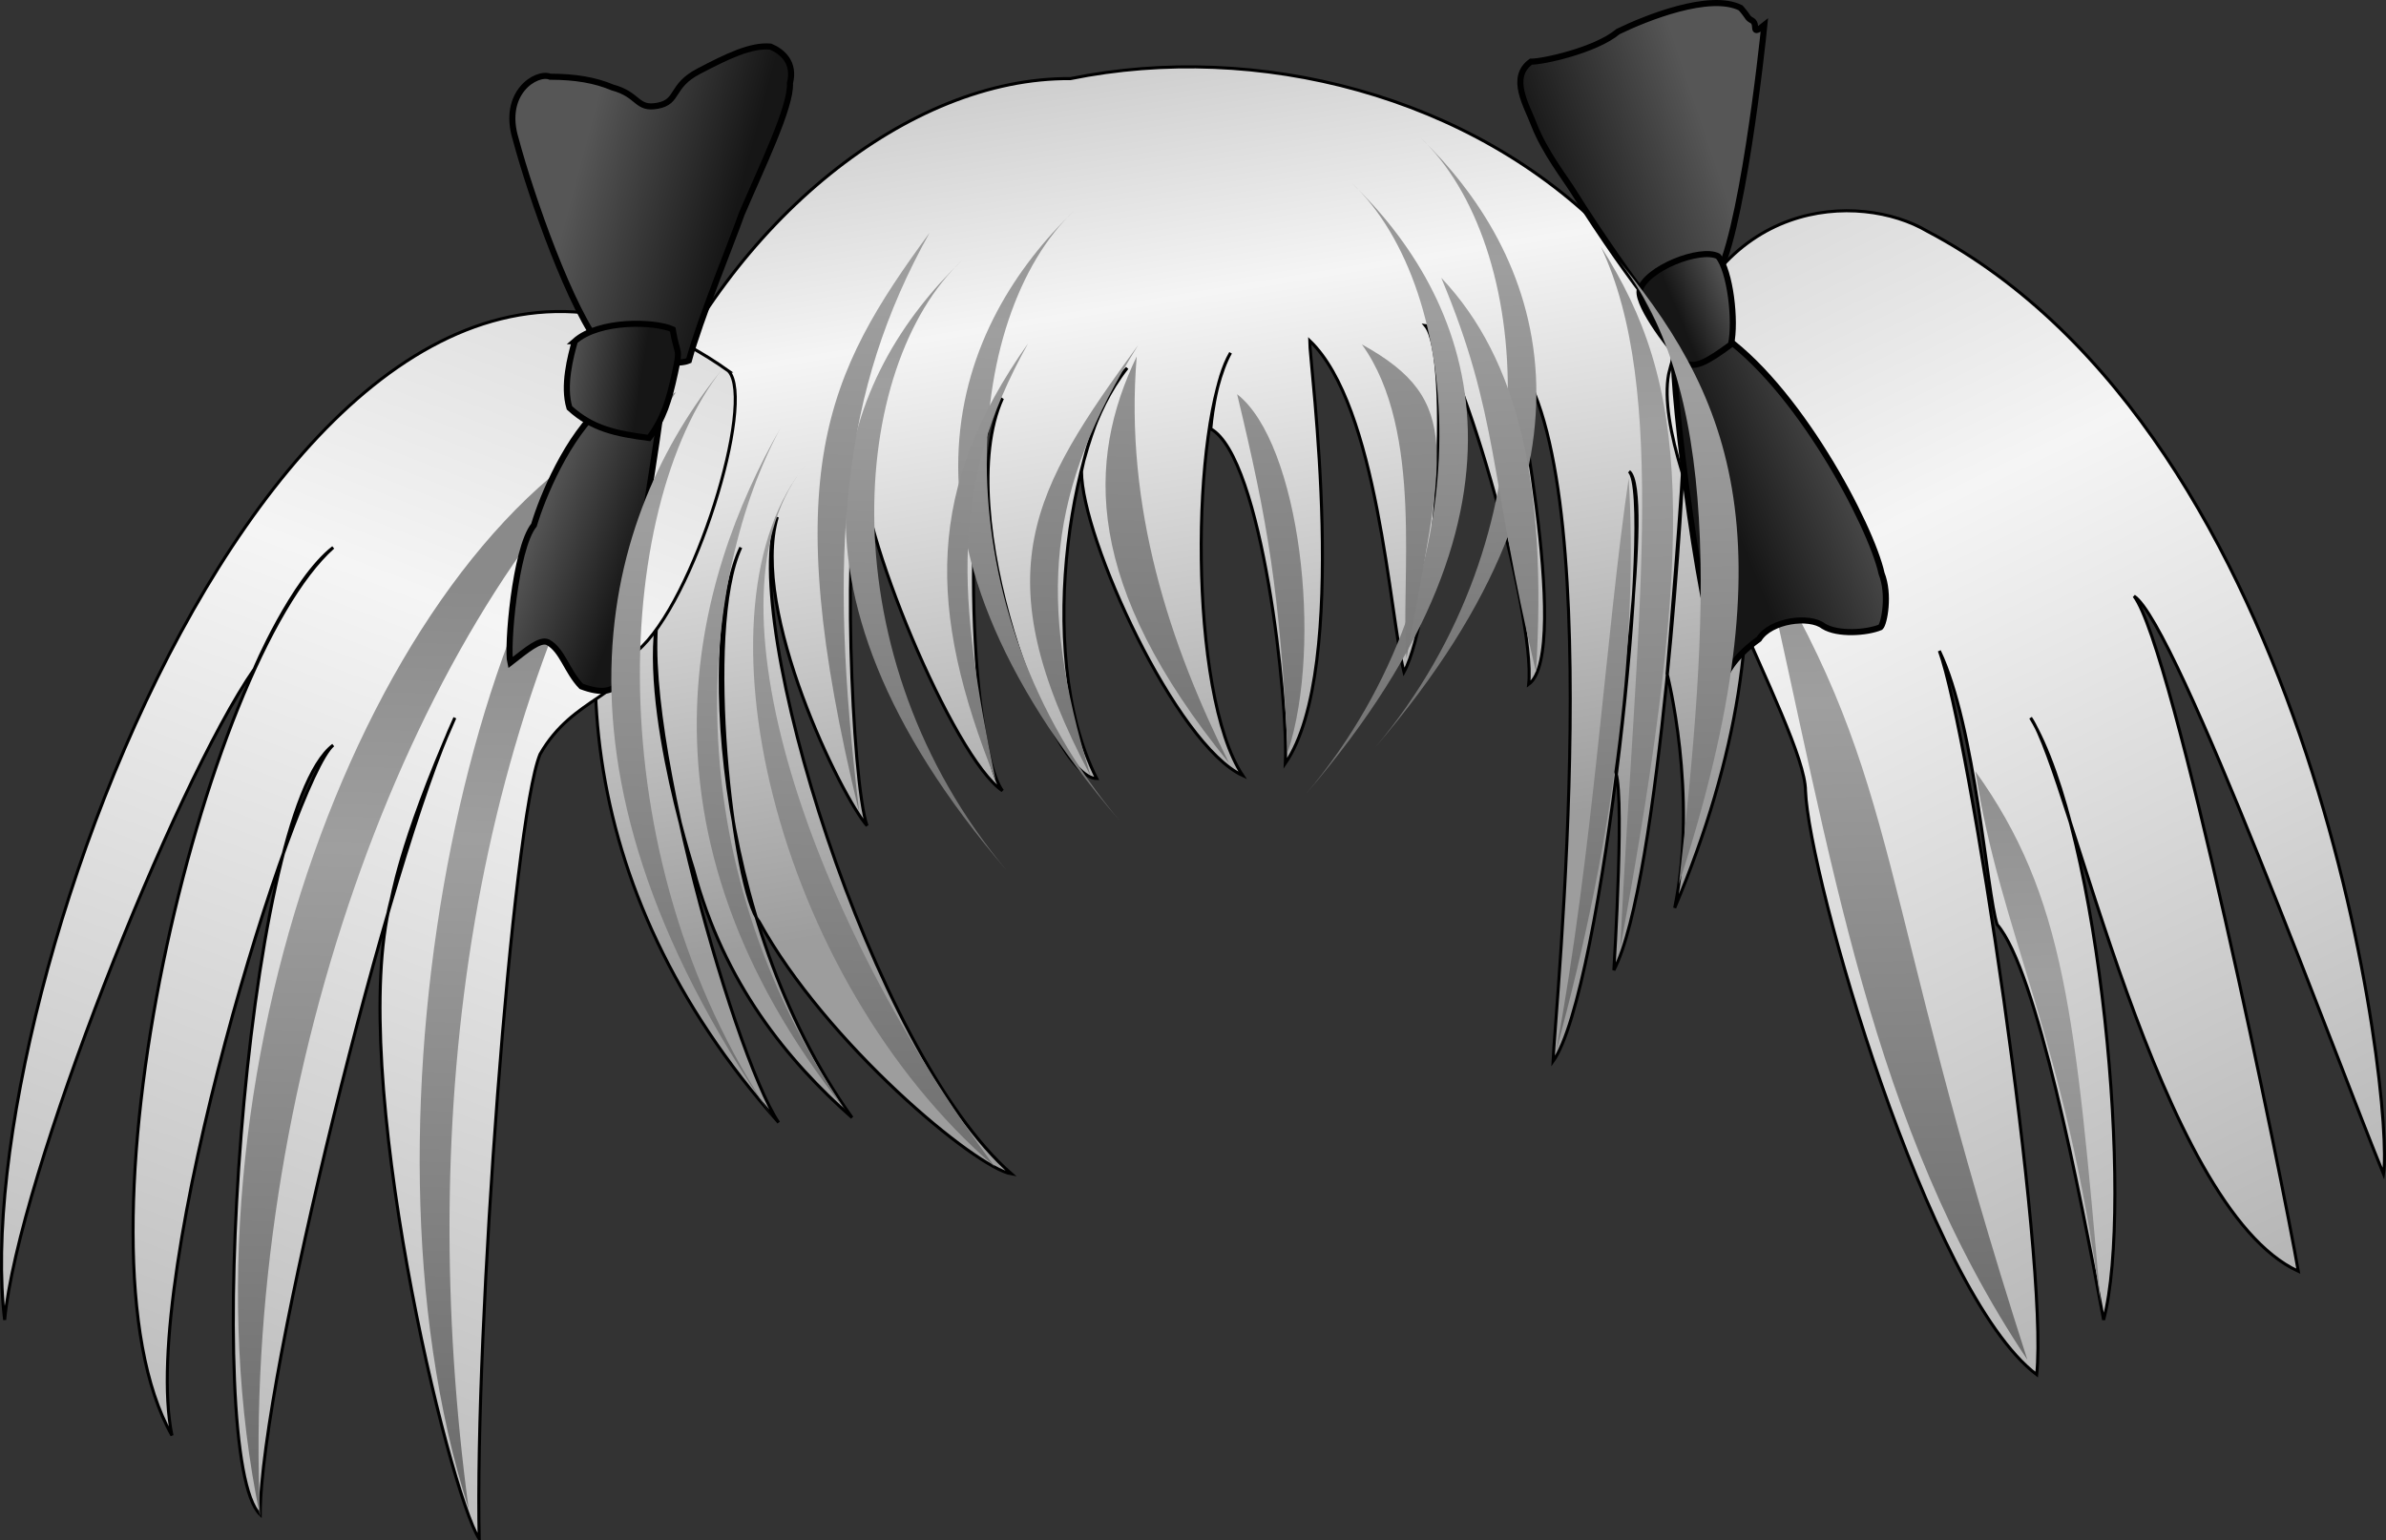 <?xml version="1.0" encoding="UTF-8" standalone="no"?>
<svg viewBox="0 0 392.18 253.256" xmlns="http://www.w3.org/2000/svg" xmlns:xlink="http://www.w3.org/1999/xlink">
<rect x="0" y="0" width="392.18" height="253.256" fill="#333333" stroke="none"/>
<defs>
<linearGradient id="linearGradient3185">
<stop offset="0" stop-color="#8a8a8a"/>
<stop offset=".297" stop-color="#9f9f9f"/>
<stop offset="1" stop-color="#6e6e6e"/>
</linearGradient>
<linearGradient id="linearGradient16303">
<stop offset="0" stop-color="#161616"/>
<stop offset="1" stop-color="#565656"/>
</linearGradient>
<linearGradient id="linearGradient2230">
<stop offset="0" stop-color="#cdcdcd"/>
<stop offset=".297" stop-color="#f5f5f5"/>
<stop offset="1" stop-color="#9d9d9d"/>
</linearGradient>
<linearGradient gradientTransform="matrix(-1,0,0,1,689.599,-15.026)" gradientUnits="userSpaceOnUse" id="linearGradient3028" x1="274.344" x2="271.175" xlink:href="#linearGradient3185" y1="71.959" y2="217.446"/>
<linearGradient gradientTransform="matrix(-1,0,0,1,680.053,-21.39)" gradientUnits="userSpaceOnUse" id="linearGradient3031" x1="274.344" x2="271.175" xlink:href="#linearGradient3185" y1="71.959" y2="217.446"/>
<linearGradient gradientTransform="matrix(-1,0,0,1,670.507,-18.208)" gradientUnits="userSpaceOnUse" id="linearGradient3034" x1="274.344" x2="271.175" xlink:href="#linearGradient3185" y1="71.959" y2="217.446"/>
<linearGradient gradientTransform="matrix(-1,0,0,1,654.951,-38.714)" gradientUnits="userSpaceOnUse" id="linearGradient3037" x1="274.344" x2="271.175" xlink:href="#linearGradient3185" y1="71.959" y2="217.446"/>
<linearGradient gradientTransform="matrix(-1,0,0,1,641.162,-52.503)" gradientUnits="userSpaceOnUse" id="linearGradient3040" x1="274.344" x2="271.175" xlink:href="#linearGradient3185" y1="71.959" y2="217.446"/>
<linearGradient gradientTransform="matrix(-1,0,0,1,624.899,-49.321)" gradientUnits="userSpaceOnUse" id="linearGradient3043" x1="274.344" x2="271.175" xlink:href="#linearGradient3185" y1="71.959" y2="217.446"/>
<linearGradient gradientUnits="userSpaceOnUse" id="linearGradient3046" x1="355.845" x2="352.676" xlink:href="#linearGradient3185" y1="21.931" y2="167.418"/>
<linearGradient gradientUnits="userSpaceOnUse" id="linearGradient3049" x1="335.339" x2="332.17" xlink:href="#linearGradient3185" y1="24.052" y2="169.539"/>
<linearGradient gradientUnits="userSpaceOnUse" id="linearGradient3052" x1="320.489" x2="317.321" xlink:href="#linearGradient3185" y1="32.537" y2="178.025"/>
<linearGradient gradientUnits="userSpaceOnUse" id="linearGradient3055" x1="302.812" x2="299.643" xlink:href="#linearGradient3185" y1="36.073" y2="181.56"/>
<linearGradient gradientUnits="userSpaceOnUse" id="linearGradient3058" x1="306.347" x2="303.179" xlink:href="#linearGradient3185" y1="79.56" y2="225.047"/>
<linearGradient gradientUnits="userSpaceOnUse" id="linearGradient3061" x1="284.78" x2="281.612" xlink:href="#linearGradient3185" y1="70.721" y2="216.208"/>
<linearGradient gradientUnits="userSpaceOnUse" id="linearGradient3064" x1="274.344" x2="271.175" xlink:href="#linearGradient3185" y1="71.959" y2="217.446"/>
<linearGradient gradientUnits="userSpaceOnUse" id="linearGradient3067" x1="331.808" x2="353.607" xlink:href="#linearGradient2230" y1="41.099" y2="173.356"/>
<linearGradient gradientTransform="matrix(1,0,0,.809,57.019,-7.829)" gradientUnits="userSpaceOnUse" id="linearGradient3070" x1="274.344" x2="271.175" xlink:href="#linearGradient3185" y1="71.959" y2="217.446"/>
<linearGradient gradientTransform="matrix(1,0,0,.809,38.519,.421)" gradientUnits="userSpaceOnUse" id="linearGradient3073" x1="274.344" x2="271.175" xlink:href="#linearGradient3185" y1="71.959" y2="217.446"/>
<linearGradient gradientTransform="matrix(-1,0,0,.809,655.482,-19.829)" gradientUnits="userSpaceOnUse" id="linearGradient3076" x1="274.344" x2="271.175" xlink:href="#linearGradient3185" y1="71.959" y2="217.446"/>
<linearGradient gradientTransform="matrix(-1,0,0,.809,644.232,-12.329)" gradientUnits="userSpaceOnUse" id="linearGradient3079" x1="274.344" x2="271.175" xlink:href="#linearGradient3185" y1="71.959" y2="217.446"/>
<linearGradient gradientUnits="userSpaceOnUse" id="linearGradient3085" x1="256.632" x2="243.904" xlink:href="#linearGradient16303" y1="92.977" y2="91.032"/>
<linearGradient gradientUnits="userSpaceOnUse" id="linearGradient3088" x1="427.288" x2="436.557" xlink:href="#linearGradient16303" y1="82.477" y2="78.588"/>
<linearGradient gradientUnits="userSpaceOnUse" id="linearGradient3091" x1="435.409" x2="459.591" xlink:href="#linearGradient16303" y1="114.394" y2="104.671"/>
<linearGradient gradientUnits="userSpaceOnUse" id="linearGradient3094" x1="405.934" x2="432.719" xlink:href="#linearGradient16303" y1="64.489" y2="55.473"/>
<linearGradient gradientUnits="userSpaceOnUse" id="linearGradient3097" x1="258.347" x2="241.093" xlink:href="#linearGradient16303" y1="117.056" y2="110.515"/>
<linearGradient gradientUnits="userSpaceOnUse" id="linearGradient3100" x1="272.426" x2="246.591" xlink:href="#linearGradient16303" y1="63.978" y2="57.084"/>
<linearGradient gradientTransform="matrix(-1,0,0,1,728.26,76.074)" gradientUnits="userSpaceOnUse" id="linearGradient3103" x1="274.344" x2="271.175" xlink:href="#linearGradient3185" y1="71.959" y2="217.446"/>
<linearGradient gradientTransform="matrix(-1,0,0,1,740.214,30.324)" gradientUnits="userSpaceOnUse" id="linearGradient3106" x1="274.344" x2="271.175" xlink:href="#linearGradient3185" y1="71.959" y2="217.446"/>
<linearGradient gradientUnits="userSpaceOnUse" id="linearGradient3109" x1="206.084" x2="202.915" xlink:href="#linearGradient3185" y1="126.532" y2="272.02"/>
<linearGradient gradientUnits="userSpaceOnUse" id="linearGradient3112" x1="240.362" x2="237.194" xlink:href="#linearGradient3185" y1="125.282" y2="270.77"/>
<linearGradient gradientUnits="userSpaceOnUse" id="linearGradient3115" x1="434.004" x2="553.415" xlink:href="#linearGradient2230" y1="40.185" y2="285.685"/>
<linearGradient gradientUnits="userSpaceOnUse" id="linearGradient3118" x1="272.346" x2="158.346" xlink:href="#linearGradient2230" y1="46.323" y2="344.112"/>
</defs>
<g transform="translate(-151.235,-30.356)">
<path d="m425.25,141.125c0,0 5.099,19.727 1.25,38.5 42.445-100.516-38.084-148.828-99.312-136.344-52.955-.45-117.07,93.86-47.969,171.625-7.567-11.131-25.411-74.198-18.719-87.531-5.693,13.669 4.719,45.875 4.719,45.875 4.97,18.764 15.525,31.575 26.062,40.844-23.5-33-24.781-80.232-18.281-93.732-6.307,13.589-1.167,56.638 3,61.5 11,20 35.582,40.514 41.5,41.5-23-20-44.938-91.438-38.5-108-4.562,15.438 10.674,46.19 14.75,50.75-2.5-7-4.308-50.876-.75-59.75-1,10.25 14.971,48.647 23,54-5.5-7.75-7.138-56.856 0-64.5-8.5,18.75 7.983,62.5 15.5,62.5-10.75-21.25-3.5-59 5-67.5-5.921,7.537-7.5,17-7.5,17 0,11 15.548,44.968 26.5,50-9-13.5-8.5-58-2-69.5-2.629,4.436-3.25,12.5-3.25,12.5 8.5,4.75 12.75,45 12.25,55 10.775-15.6 3.984-65.818 4-69.5 11.25,10.75 13.125,45.062 15.5,54.5 5.141-9.5 7.869-51.83 3.5-57 4.75.5 18.25,47.5 17,59 7.29-5.302-3-54.5-3-54.5 16.5,17.5 7.312,108.312 7,116.5 8.188-11.312 16.75-93.25 12.5-97 4.025,3.131-2.5,49-2.5,49 2,1 0,33 0,33 7.5-14.25 11.75-82.75 11.5-87 .073,4.995-2.75,38.263-2.75,38.263z" fill="url(#linearGradient3067)" fill-rule="evenodd" stroke="#000" stroke-width=".5"/>
<path d="m271,91.362c-69.605-49.561-125.5,102.5-119,156 2.173-23.339 27.798-87.964 41.067-107.067-.231.397 6.183-14.683 12.933-19.933-21.328,19.065-44.352,114.469-26.5,146-5.5-26.5 20-108 26.5-113.5-14.833,11.119-21.5,117.5-12,126.5 .062-22.479 21.5-108.5 32-131-9.396,21.308-10.396,30.183-10.547,30.168-7.151,27.986 9.547,97.082 14.547,104.832-.77-34 5.5-118 10-129 5.456-9.572 14.5-9.5 16-17 9.278-7.852 19.5-41 15-46z" fill="url(#linearGradient3118)" fill-rule="evenodd" stroke="#000" stroke-width=".5"/>
<path d="m425.5,91.862c7.217-29.414 31.5-30 42.5-23.5 64.306,33.812 76.82,143.628 75,155-7-17-34-90.5-41-95 6.5,8.5 24.5,96.5 27,111-23-10.5-37.5-81.5-44-91 11.5,19 17,80 12,99-4-21.5-11-57.5-17.5-65-1.696-4.977-3.5-32.5-9.5-45 4.945,13.5 18,100 16,119-17.942-13.551-37.5-82-38-96-.031-10.132-25.5-52-22.5-68.5z" fill="url(#linearGradient3115)" fill-rule="evenodd" stroke="#000" stroke-width=".5"/>
<path d="m262.34,94.814c-34.062,52.067-42.774,118.933-34.075,183.597-20.866-65.074 1.807-164.116 34.075-183.597z" fill="url(#linearGradient3112)" fill-rule="evenodd"/>
<path d="m255.562,99.564c-37.562,34.567-64.774,109.933-61.575,180.097-14.866-71.574 17.807-158.616 61.575-180.097z" fill="url(#linearGradient3109)" fill-rule="evenodd"/>
<path d="m440.892,121.314c11.562,50.567 17.774,93.933 43.575,132.597-25.134-78.074-20.307-94.116-43.575-132.597z" fill="url(#linearGradient3106)" fill-rule="evenodd"/>
<path d="m475.938,157.189c4.062,26.567 14.774,43.808 20.575,87.472-4.134-47.074-5.807-66.866-20.575-87.472z" fill="url(#linearGradient3103)" fill-rule="evenodd"/>
<path d="m250.316,87.692c-5.171-6.099-11.8-25.058-14.319-34.471-2.342-7.646 3.447-11.137 5.657-10.253 4.154,0 7.425.575 10.253,1.768 4.419,1.193 3.889,3.668 7.425,3.005s2.077-3.226 6.718-5.657 8.618-4.375 11.844-4.066c1.989.84 4.022,2.652 3.182,6.01 .221,3.889-4.685,13.877-7.955,21.567-1.503,4.331-6.85,17.28-8.662,24.042-3.049,1.282-10.739-1.503-14.142-1.945z" fill="url(#linearGradient3100)" fill-rule="evenodd" stroke="#000"/>
<path d="m250.493,96.884c-6.055,5.259-10.12,15.203-11.49,19.799-3.138,3.889-4.464,20.285-3.889,22.627 2.696-2.077 4.861-3.977 6.187-3.359 2.386,1.326 3.094,4.773 5.48,7.248 3.27,1.237 5.436.928 6.187-.884 .751-4.817 5.922-36.902 6.718-43.134-3.624-1.635-6.32-2.077-9.192-2.298z" fill="url(#linearGradient3097)" fill-rule="evenodd" stroke="#000"/>
<path d="m433.103,76.378c4.331-6.276 7.822-38.67 8.132-41.896-2.342,1.9-.972,1e-006-1.945-.707-.972-.53-.486-.442-1.945-2.121-5.06-2.563-15.604,1.679-20.153,3.889-3.668,3.094-12.463,4.994-14.319,4.95-3.624,2.607-.663,7.248.53,10.43 1.724,4.419 5.127,8.795 6.364,10.783 4.773,7.646 10.076,15.07 12.728,18.385 2.652-.398 7.336-2.033 10.607-3.712z" fill="url(#linearGradient3094)" fill-rule="evenodd" stroke="#000"/>
<path d="m433.633,85.04c12.949,8.529 25.146,31.731 26.87,39.598 1.37,3.447.442,8.264-.177,8.839-2.21.928-7.027,1.282-9.369-.177-2.342-1.812-8.706-.928-10.607,2.121-4.729,3.403-5.348,6.099-5.48,5.834-3.845-5.392-8.883-46.757-8.485-52.856 1.458-1.149 6.497-3.049 7.248-3.359z" fill="url(#linearGradient3091)" fill-rule="evenodd" stroke="#000"/>
<path d="m433.633,72.489c-2.873-1.503-11.888,1.989-12.905,5.657-.309,2.607 5.436,10.165 7.425,11.844 1.635.972 3.58-.044 7.601-3.005 .84-3.845-.133-12.109-2.121-14.496z" fill="url(#linearGradient3088)" fill-rule="evenodd" stroke="#000"/>
<path d="m245.72,86.454c-.707,2.519-1.989,7.336-.884,10.96 3.756,3.447 7.69,4.243 13.081,4.95 2.386-3.182 3.27-6.143 4.243-10.607s.398-2.74-.354-7.248c-2.873-1.326-12.021-1.635-16.087,1.945z" fill="url(#linearGradient3085)" fill-rule="evenodd" stroke="#000"/>
<path d="m373.41,60.439c18.562,17.439 22.274,65.04-7.425,100.347 41.366-48.172 26.693-81.764 7.425-100.347z" fill="url(#linearGradient3079)" fill-rule="evenodd"/>
<path d="m384.66,52.939c18.562,17.439 22.274,65.04-7.425,100.347 41.366-48.172 26.693-81.764 7.425-100.347z" fill="url(#linearGradient3076)" fill-rule="evenodd"/>
<path d="m309.34,73.189c-18.562,17.439-22.274,65.04 7.425,100.347-41.366-48.172-26.693-81.764-7.425-100.347z" fill="url(#linearGradient3073)" fill-rule="evenodd"/>
<path d="m327.84,64.939c-18.562,17.439-22.274,65.04 7.425,100.347-41.366-48.172-26.693-81.764-7.425-100.347z" fill="url(#linearGradient3070)" fill-rule="evenodd"/>
<path d="m270.822,89.99c-18.562,21.567-22.274,80.433 7.425,124.097-41.366-59.574-26.693-101.116-7.425-124.097z" fill="url(#linearGradient3064)" fill-rule="evenodd"/>
<path d="m279.509,100.752c-13.062,24.067-18.024,70.183 10.675,112.097-36.866-46.324-24.693-87.616-10.675-112.097z" fill="url(#linearGradient3061)" fill-rule="evenodd"/>
<path d="m283.825,106.591c-18.312,21.567 1.226,75.683 30.925,115.597-36.366-31.324-50.443-92.366-30.925-115.597z" fill="url(#linearGradient3058)" fill-rule="evenodd"/>
<path d="m304.04,68.604c-14.562,26.067-16.774,52.183-11.575,95.347-13.616-55.824-5.443-72.116 11.575-95.347z" fill="url(#linearGradient3055)" fill-rule="evenodd"/>
<path d="m320.217,86.819c-13.062,23.317-11.524,41.933-5.325,71.847-11.366-28.324-11.443-48.116 5.325-71.847z" fill="url(#linearGradient3052)" fill-rule="evenodd"/>
<path d="m338.317,87.083c-14.812,23.817-16.774,41.433-7.825,70.847-17.866-33.574-9.443-47.116 7.825-70.847z" fill="url(#linearGradient3049)" fill-rule="evenodd"/>
<path d="m338.073,88.962c-2.062,24.817 5.476,47.433 15.175,66.847-23.866-29.324-23.443-49.616-15.175-66.847z" fill="url(#linearGradient3046)" fill-rule="evenodd"/>
<path d="m354.577,95.169c5.062,21.067 7.024,32.433 8.325,58.847 5.866-17.824 1.943-50.866-8.325-58.847z" fill="url(#linearGradient3043)" fill-rule="evenodd"/>
<path d="m375.09,86.987c10.312,14.317 6.274,39.433 7.325,51.597 6.116-33.574 9.443-42.366-7.325-51.597z" fill="url(#linearGradient3040)" fill-rule="evenodd"/>
<path d="m388.129,76.026c9.562,22.817 7.774,32.183 15.575,64.847 1.866-30.574-2.807-51.366-15.575-64.847z" fill="url(#linearGradient3037)" fill-rule="evenodd"/>
<path d="m418.935,109.032c1.562,25.067-1.976,57.933-11.925,94.097 6.116-32.824 8.193-68.866 11.925-94.097z" fill="url(#linearGradient3034)" fill-rule="evenodd"/>
<path d="m416.126,71.782c18.562,21.567 16.009,60.458 11.059,103.945 18.738-57.806 8.21-80.964-11.059-103.945z" fill="url(#linearGradient3031)" fill-rule="evenodd"/>
<path d="m414.358,70.898c11.137,23.688 5.834,61.342 3.182,115.435 12.728-69.12 11.314-92.808-3.182-115.435z" fill="url(#linearGradient3028)" fill-rule="evenodd"/>
</g>
</svg>
